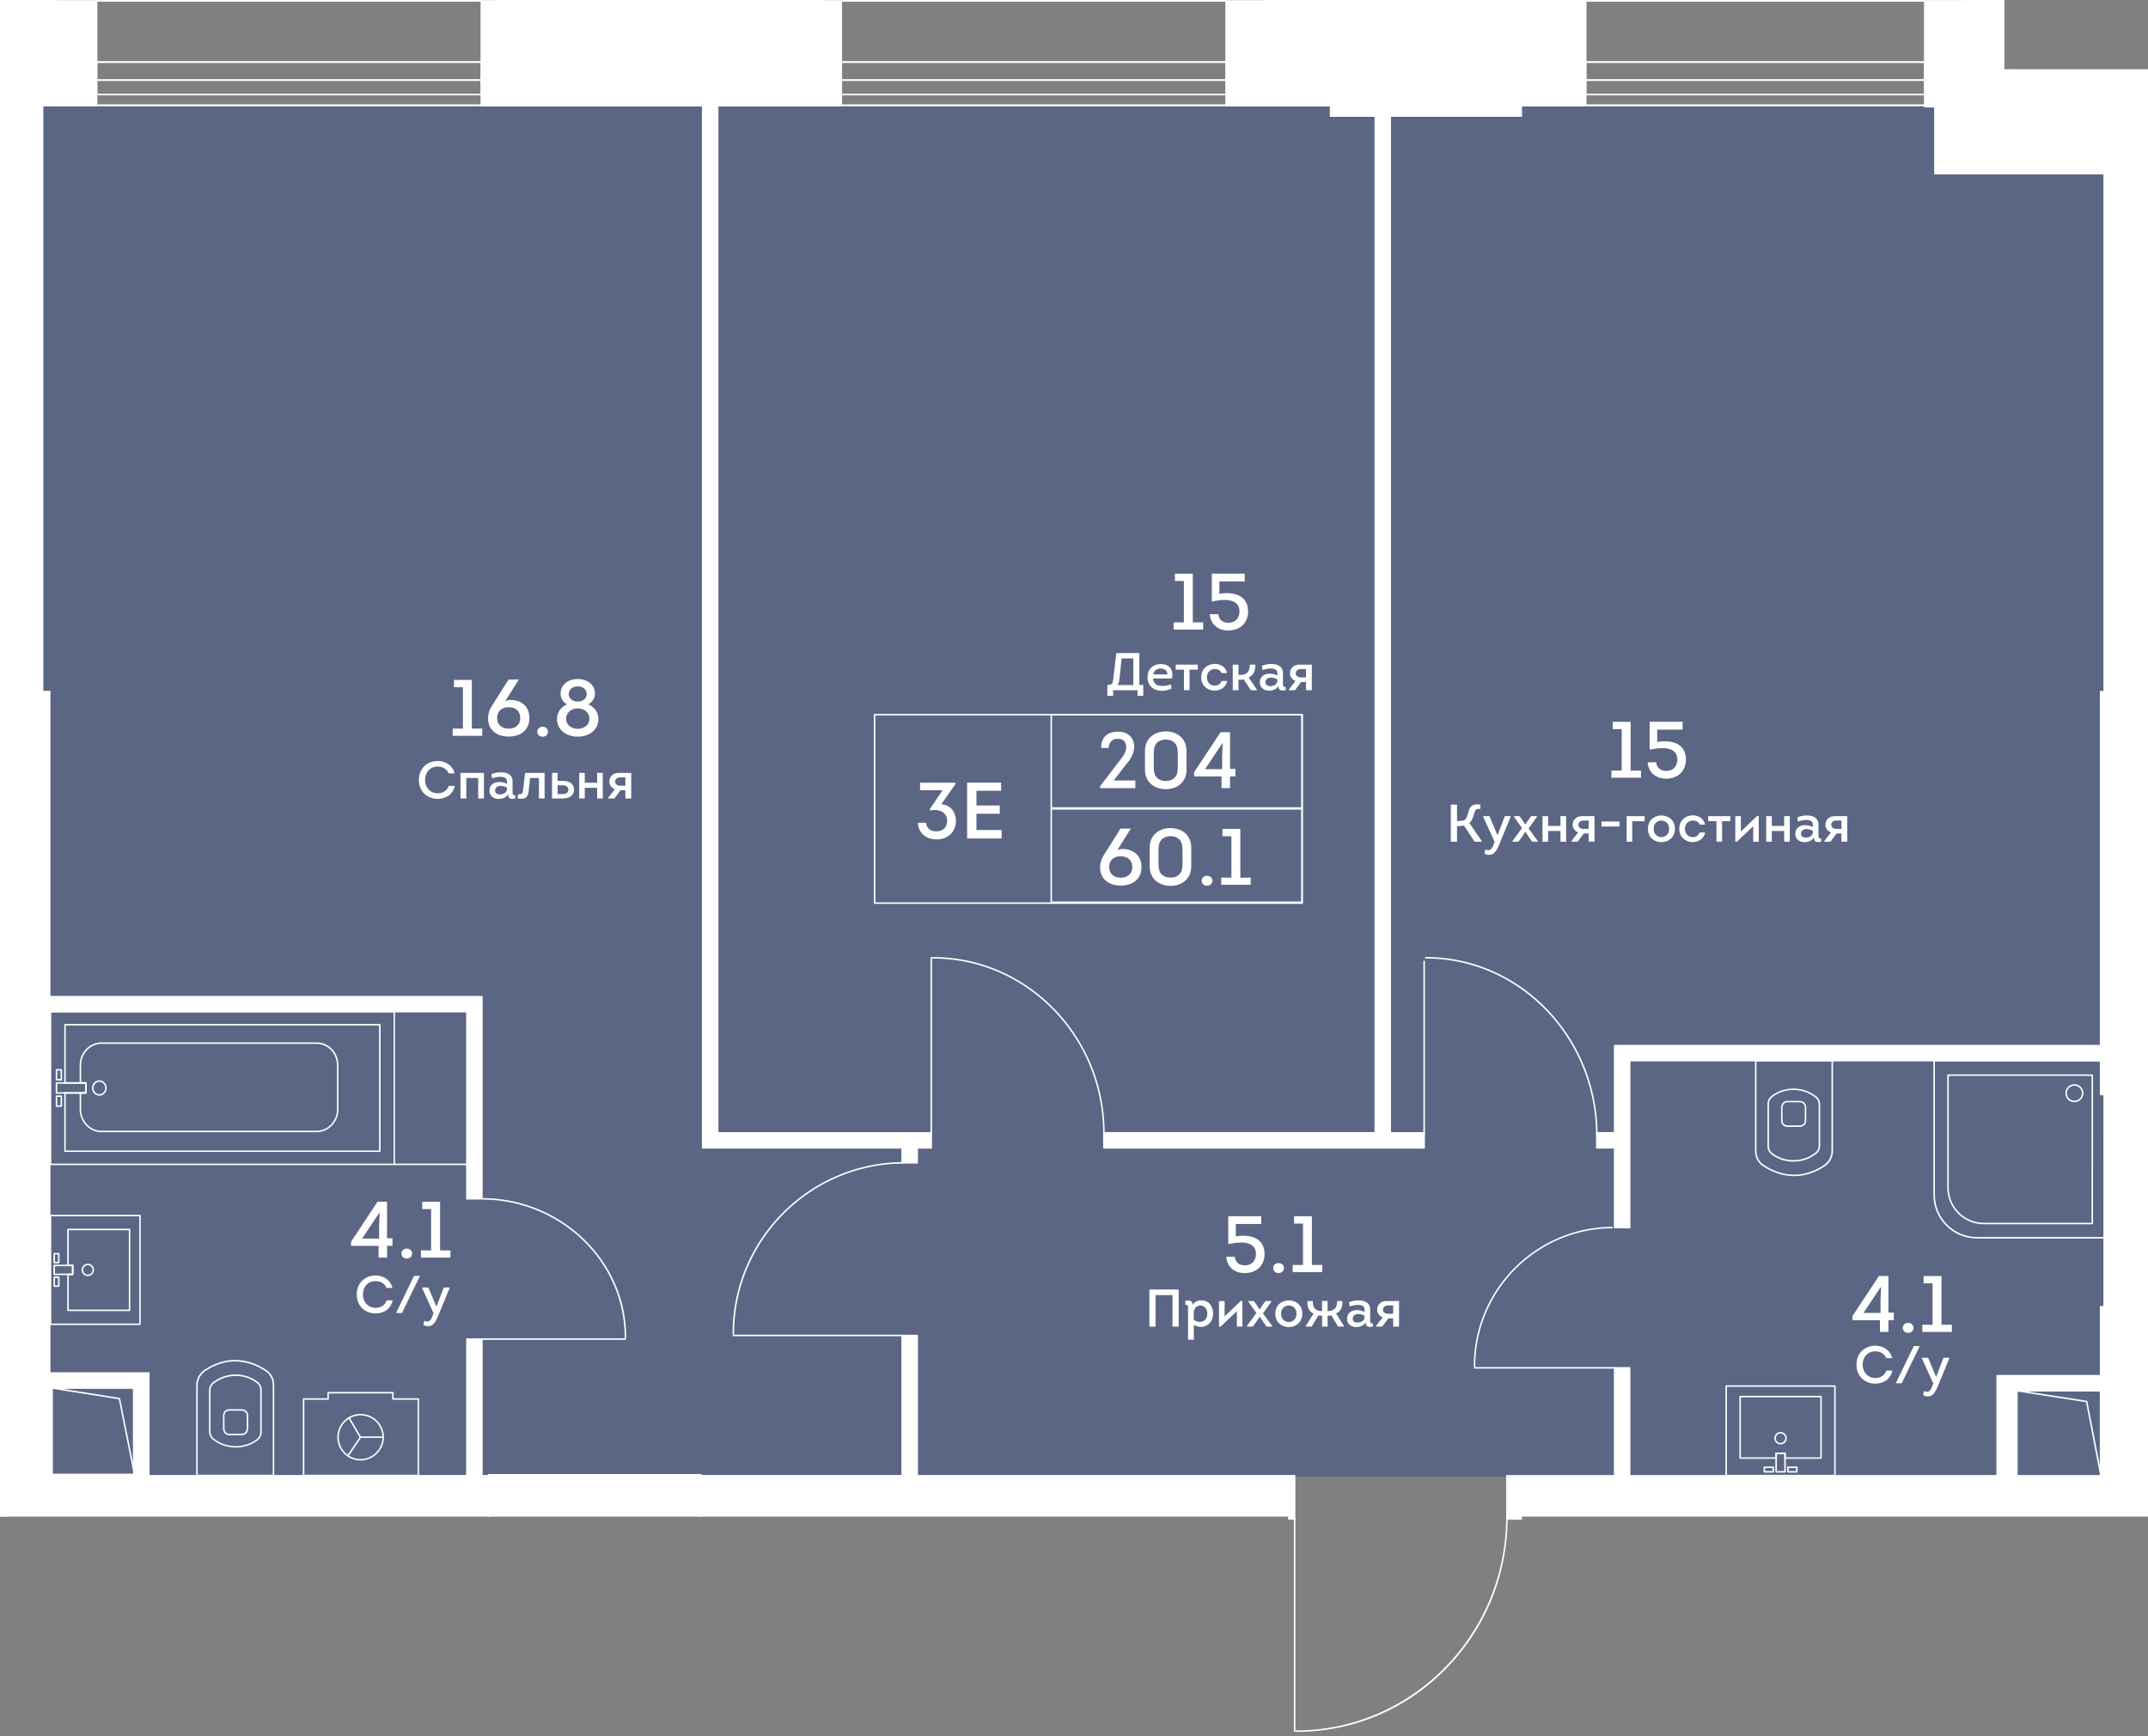 <svg viewBox="0 0 618.45 500" xmlns="http://www.w3.org/2000/svg"><rect x="0" y="0" width="618.45" height="500" fill="#808080" stroke="none"/><clipPath id="a"><path d="M618.45 19.94H577.1V0H0v436.77h370.88V500h67.29v-63.23h180.28z"/></clipPath><clipPath id="b"><path d="M-414.55-9.58h2971.57v1429.62H-414.55z"/></clipPath><clipPath id="c"><path d="M-414.55-9.58h2971.57v1429.62H-414.55z"/></clipPath><path d="M557.86 45.06V30.55H6.07v80.09h5.37v314.64h600V45.06z" fill="#425688" opacity=".6"/><g clip-path="url(#a)"><g clip-path="url(#b)" fill="#fff"><path clip-path="url(#c)" d="M69.55 413.34h-3.44c-.96 0-1.68-.59-1.84-1.51a.284.284 0 0 1-.06-.18v-3.95c0-1.1.79-1.86 1.91-1.86h3.44c1.12 0 1.91.77 1.91 1.86v3.95c0 .09-.04.16-.06.19-.18.91-.91 1.5-1.86 1.5m-4.91-1.69c.01 0 .03.03.05.08.13.73.67 1.18 1.42 1.18h3.44c.75 0 1.29-.45 1.42-1.16v-.01c.01-.06.04-.09.06-.12v-3.92c0-.85-.59-1.43-1.48-1.43h-3.44c-.88 0-1.48.58-1.48 1.43z"/><path clip-path="url(#c)" d="M78.74 425.13H56.71c-.12 0-.22-.09-.22-.22v-25.95c0-1.61.68-3.06 1.91-4.09.01-.05.04-.1.09-.13 2.89-2.02 6.03-3.09 9.1-3.09h.31c3.12.05 6.25 1.12 9.07 3.09 1.27.96 1.99 2.48 1.99 4.16v26.01c0 .13-.1.22-.22.22m-21.81-.43h21.6v-25.79c0-1.55-.66-2.93-1.82-3.81-2.81-1.97-5.94-3.01-9.05-3.01h-.07c-2.95 0-5.98 1.02-8.77 2.96-.01.04-.03.09-.07.12-1.17.95-1.82 2.3-1.82 3.81z"/><path clip-path="url(#c)" d="M67.87 416.88c-2.3 0-4.41-.68-6.25-2.03.01.01-.04.01-.09-.01a.21.21 0 0 1-.06-.04c-.02-.01-.04-.05-.06-.08-.83-.65-1.22-1.44-1.22-2.48v-11.77c0-1.04.39-1.83 1.22-2.47.01-.02.03-.05.06-.08.02-.02.04-.03.06-.04.06-.03.1-.03.13-.03 1.8-1.33 3.91-2.01 6.21-2.01s4.4.69 6.24 2.03h.01c.85.66 1.24 1.45 1.24 2.49v11.99c0 1.04-.4 1.84-1.24 2.5a10.404 10.404 0 0 1-6.25 2.03m-6.12-2.43c.03 0 .07.02.12.05 1.77 1.3 3.78 1.96 6 1.96 2.21 0 4.22-.66 5.98-1.94.74-.57 1.07-1.24 1.07-2.15v-11.99c0-.9-.34-1.58-1.08-2.15a9.932 9.932 0 0 0-5.98-1.95c-2.21 0-4.23.66-5.99 1.95-.04.03-.09.04-.12.05l-.04.04c-.74.57-1.09 1.26-1.09 2.16v11.77c0 .91.35 1.6 1.08 2.16.02 0 .03.02.05.04m-.31.3s.01 0 0 0zm456.7-90.21h-3.44c-1.12 0-1.9-.77-1.9-1.86v-3.95c0-.09.04-.16.06-.19.17-.91.89-1.49 1.84-1.49h3.44c.96 0 1.68.59 1.85 1.51.02.02.06.09.06.18v3.95c0 1.08-.78 1.85-1.91 1.85m-3.44-7.08c-.75 0-1.29.44-1.42 1.16v.02c-.01.05-.03.09-.05.11v3.92c0 .85.6 1.43 1.48 1.43h3.44c.88 0 1.48-.58 1.48-1.43v-3.95c-.03 0-.04-.03-.05-.08-.13-.73-.68-1.18-1.43-1.18z"/><path clip-path="url(#c)" d="M516.66 338.72h-.3c-3.12-.05-6.25-1.12-9.07-3.09-1.27-.97-2-2.48-2-4.16v-26.01c0-.12.09-.22.22-.22h22.03c.12 0 .22.09.22.22v25.95c0 1.61-.68 3.06-1.9 4.09-.01.05-.04.1-.09.13-2.9 2.02-6.05 3.09-9.11 3.09m-.07-.43h.07c2.95 0 5.97-1.02 8.77-2.96.01-.04.03-.09.07-.12 1.17-.95 1.82-2.3 1.82-3.81v-25.73h-21.6v25.79c0 1.55.66 2.94 1.82 3.81 2.81 1.97 5.94 3.02 9.05 3.02"/><path clip-path="url(#c)" d="M516.38 334.54c-2.3 0-4.39-.68-6.24-2.02h-.01c-.85-.66-1.24-1.45-1.24-2.5v-11.99c0-1.05.4-1.84 1.25-2.5 1.84-1.35 3.95-2.03 6.25-2.03 2.29 0 4.39.68 6.22 2.01.03 0 .08.01.12.03.03.01.06.03.07.06.01.01.03.04.04.07.83.64 1.22 1.43 1.22 2.47v11.77c0 1.04-.39 1.82-1.22 2.47-.01.02-.03.05-.05.07-.02.03-.04.04-.07.06-.05.02-.1.03-.13.03-1.8 1.32-3.91 2-6.21 2m-5.98-2.38c1.77 1.29 3.78 1.94 5.98 1.94 2.21 0 4.23-.66 5.99-1.95.04-.03.08-.04.12-.05.01-.01.02-.03.03-.03.75-.57 1.1-1.26 1.1-2.17v-11.77c0-.91-.35-1.59-1.08-2.16a.218.218 0 0 1-.04-.05c-.03 0-.08-.02-.13-.05-1.76-1.29-3.78-1.95-5.99-1.95s-4.22.66-5.98 1.95c-.73.57-1.08 1.25-1.08 2.15v11.99c0 .9.35 1.59 1.08 2.15M37.3 377.58H19.58c-.12 0-.22-.09-.22-.22V367a.204.204 0 0 1 .21-.21h1.14v-2.13h-1.14c-.12 0-.22-.09-.22-.22v-10.36c0-.12.09-.22.22-.22H37.3a.204.204 0 0 1 .21.21v23.28c0 .06-.02.11-.06.15-.04.06-.09.08-.15.08m-17.5-.43h17.29V354.3H19.8v9.93h1.14c.12 0 .21.09.21.22V367c0 .12-.09.22-.21.22H19.8zm-2.88-6.54h-1.31c-.12 0-.22-.09-.22-.22v-2.56c0-.12.09-.22.22-.22h1.31c.12 0 .22.09.22.22v2.56c0 .06-.02.11-.06.15-.05.05-.1.07-.16.07m-1.1-.43h.88v-2.13h-.88zm1.09-6.35h-1.3c-.12 0-.22-.09-.22-.22v-2.56c0-.12.09-.22.22-.22h1.3c.12 0 .22.09.22.22v2.56c0 .12-.1.22-.22.22m-1.08-.43h.88v-2.13h-.88z"/><path clip-path="url(#c)" d="M25.29 367.51c-.98 0-1.79-.8-1.79-1.79 0-.98.8-1.79 1.79-1.79.98 0 1.79.8 1.79 1.79s-.81 1.79-1.79 1.79m0-3.14c-.75 0-1.36.61-1.36 1.36s.61 1.36 1.36 1.36 1.36-.61 1.36-1.36c-.01-.76-.61-1.36-1.36-1.36"/><path clip-path="url(#c)" d="M14.54 381.59c-.12 0-.22-.09-.22-.22v-31.3a.204.204 0 0 1 .21-.21H40.3c.12 0 .22.09.22.22v31.3c0 .06-.02.11-.06.15s-.09.06-.16.06zm.22-31.3v30.87H40.1v-30.87z"/><path clip-path="url(#c)" d="M20.94 367.22h-5.33c-.12 0-.22-.09-.22-.22v-2.56c0-.12.09-.22.22-.22h5.33c.12 0 .21.09.21.22V367c0 .12-.1.22-.21.22m-5.11-.43h4.89v-2.13h-4.89zm485.19 53.33a.204.204 0 0 1-.21-.21v-17.72a.204.204 0 0 1 .21-.21h23.28c.12 0 .22.09.22.22v17.71a.204.204 0 0 1-.21.21h-10.36c-.12 0-.21-.09-.21-.22v-1.14h-2.13v1.14c0 .12-.09.22-.21.22zm.22-17.71v17.29h9.93v-1.14c0-.12.09-.22.22-.22h2.56c.12 0 .22.09.22.22v1.14h9.93v-17.28h-22.86zm13.53 21.68c-.06 0-.11-.02-.15-.06a.211.211 0 0 1-.06-.16v-1.31c0-.12.09-.22.22-.22h2.56c.12 0 .22.09.22.22v1.31c0 .12-.09.22-.22.22zm.22-1.31v.88h2.13v-.88zm-4.44 1.31h-2.56c-.12 0-.22-.09-.22-.22v-1.31c0-.12.09-.22.22-.22h2.56c.06 0 .11.02.15.06s.06.09.06.16v1.31c.01.13-.09.22-.21.22m-2.34-.43h2.13v-.88h-2.13z"/><path clip-path="url(#c)" d="M512.66 415.98c-.47 0-.92-.19-1.26-.52a1.78 1.78 0 0 1-.53-1.26c0-.98.8-1.79 1.79-1.79.98 0 1.79.8 1.79 1.79s-.8 1.78-1.79 1.78zm0-3.14c-.75 0-1.36.61-1.36 1.36a1.347 1.347 0 0 0 1.35 1.35c.75 0 1.36-.61 1.36-1.36s-.6-1.35-1.35-1.35"/><path clip-path="url(#c)" d="M497.01 425.16c-.12 0-.22-.09-.22-.22v-25.77a.204.204 0 0 1 .21-.21h31.3c.12 0 .22.09.22.22v25.77a.204.204 0 0 1-.21.21zm.21-25.77v25.34h30.87v-25.34z"/><path clip-path="url(#c)" d="M513.94 424.09h-2.56c-.12 0-.22-.09-.22-.22v-5.33c0-.12.09-.22.22-.22h2.56c.12 0 .22.09.22.22v5.33c0 .13-.1.22-.22.22m-2.34-.43h2.13v-4.89h-2.13zm94.85-66.97h-37.24c-6.92 0-12.55-5.63-12.55-12.55v-38.68c0-.12.09-.22.22-.22l49.57.01c.12 0 .22.09.22.22l-.01 51.01c0 .11-.09.21-.21.21m-49.35-51.02v38.46c0 6.68 5.43 12.12 12.12 12.12h37.02v-50.58z"/><path clip-path="url(#c)" d="M602.41 352.58h-31.2c-5.82 0-10.55-4.73-10.55-10.55v-32.41a.204.204 0 0 1 .21-.21l41.54.01c.12 0 .22.09.22.22l-.01 42.74c0 .11-.09.2-.21.2m-41.32-42.74v32.19c0 5.58 4.54 10.12 10.12 10.12h30.98l.01-42.31z"/><path clip-path="url(#c)" d="M597.26 317.43c-1.43 0-2.59-1.17-2.59-2.59a2.59 2.59 0 0 1 5.18 0c0 1.43-1.17 2.59-2.59 2.59m0-4.75c-1.19 0-2.16.97-2.16 2.16s.97 2.16 2.16 2.16 2.16-.97 2.16-2.16a2.17 2.17 0 0 0-2.16-2.16m-461.97 22.86h-21.77c-.12 0-.22-.09-.22-.22 0-.12.09-.22.22-.22h21.77c.12 0 .22.09.22.22-.01.12-.1.22-.22.22"/><path clip-path="url(#c)" d="M14.54 335.54c-.12 0-.22-.09-.22-.21v-43.99a.204.204 0 0 1 .21-.21h98.97c.12 0 .22.09.22.22v43.99a.204.204 0 0 1-.21.21H14.54zm.22-43.99v43.56h98.55v-43.56z"/><path clip-path="url(#c)" d="M28.61 315.55c-1.17 0-2.12-.99-2.12-2.21 0-1.23.95-2.22 2.12-2.22s2.11.99 2.11 2.22c0 1.21-.94 2.21-2.11 2.21m0-4c-.93 0-1.68.8-1.68 1.79 0 .98.76 1.78 1.68 1.78.93 0 1.69-.8 1.69-1.78-.01-.99-.77-1.79-1.69-1.79m-10.95-.37h-1.39c-.12 0-.22-.09-.22-.22v-2.87c0-.12.09-.21.22-.21h1.39c.12 0 .22.1.22.21v2.87c-.01.12-.1.22-.22.22m-1.18-.43h.96v-2.44h-.96zm1.18 8.03h-1.39c-.12 0-.22-.09-.22-.22v-2.87c0-.12.09-.22.22-.22h1.39c.12 0 .22.1.22.22v2.87c-.01.13-.1.22-.22.22m-1.18-.43h.96v-2.44h-.96z"/><path clip-path="url(#c)" d="M91.17 326.06H29.21c-3.46 0-6.28-2.96-6.28-6.6v-4.7c0-.12.09-.22.22-.22h1.34v-2.44h-1.34c-.12 0-.22-.1-.22-.22v-5.08c0-3.64 2.82-6.6 6.28-6.6h61.96c3.46 0 6.28 2.96 6.28 6.6v12.65c0 3.65-2.81 6.61-6.28 6.61m-67.81-11.08v4.48c0 3.4 2.62 6.17 5.85 6.17h61.96c3.23 0 5.85-2.77 5.85-6.17v-12.65c0-3.4-2.62-6.17-5.85-6.17H29.21c-3.22 0-5.85 2.77-5.85 6.17v4.86h1.34c.12 0 .22.09.22.22v2.87a.204.204 0 0 1-.21.21h-1.35z"/><path clip-path="url(#c)" d="M18.71 331.77c-.06 0-.11-.02-.15-.06a.211.211 0 0 1-.06-.16v-16.79c0-.12.09-.22.22-.22h5.78v-2.44h-5.78c-.12 0-.22-.1-.22-.22v-16.79c0-.12.09-.22.22-.22h90.64c.12 0 .22.09.22.22v36.44a.204.204 0 0 1-.21.21H18.71zm.21-16.79v16.36h90.22v-36.02H18.93v16.35h5.78c.12 0 .22.09.22.22v2.87a.204.204 0 0 1-.21.21h-5.8z"/><path clip-path="url(#c)" d="M24.7 314.98h-8.44c-.12 0-.22-.09-.22-.22v-2.87c0-.12.09-.22.22-.22h8.44c.12 0 .21.09.21.22v2.87c.01.13-.08.22-.21.22m-8.22-.43h8.01v-2.44h-8.01zm83.73 104.85c-.04 0-.09-.01-.12-.03-.1-.07-.13-.2-.06-.3l3.58-5.28c.06-.1.2-.13.3-.06s.13.2.06.3l-3.57 5.28a.28.28 0 0 1-.19.09"/><path clip-path="url(#c)" d="M103.78 414.12c-.12 0-.22-.09-.22-.22 0-.12.09-.22.22-.22h6.55c.12 0 .22.09.22.22 0 .12-.09.22-.22.22z"/><path clip-path="url(#c)" d="M103.78 414.12c-.07 0-.15-.04-.19-.1l-3.3-5.62a.21.21 0 0 1 .07-.29c.1-.07.23-.03.3.08l3.3 5.61c.06.1.03.23-.08.29-.02.02-.06.03-.1.03"/><path clip-path="url(#c)" d="M103.83 420.61c-3.69 0-6.71-3-6.71-6.7s3.01-6.71 6.71-6.71c3.69 0 6.71 3.01 6.71 6.71 0 3.63-3.07 6.7-6.71 6.7m0-12.98a6.29 6.29 0 0 0-6.28 6.28 6.29 6.29 0 0 0 6.28 6.28c3.41 0 6.28-2.88 6.28-6.28 0-3.47-2.82-6.28-6.28-6.28"/><path clip-path="url(#c)" d="M87.41 425.13c-.12 0-.22-.1-.22-.22v-22.02a.204.204 0 0 1 .21-.21h6.86v-1.6a.204.204 0 0 1 .21-.21h18.66a.204.204 0 0 1 .21.21v1.6h7.1a.204.204 0 0 1 .21.21v22.01a.204.204 0 0 1-.21.21zm.21-22.01v21.59h32.61v-21.59h-7.1c-.06 0-.11-.02-.16-.06a.204.204 0 0 1-.06-.15v-1.6H94.69v1.6a.204.204 0 0 1-.21.21zm46.81-17.48h4.32v44.74h-4.32zm262.52-59.39h13.09v4.32h-13.09zm67.95 67.68h4.32v33.28h-4.32zm4.31-40.4h-4.31v-52.38h139.9v4.31H469.21zm272.1-8.29h-4.32V292.6H616.57v-4.31h124.74zM648.5 431.1h-72.1v-34.9h72.1zm-67.79-4.31h63.47v-26.27h-63.47zm-537.88 2.15H10.71V395.4h32.13v33.54zm-27.81-4.32h23.49v-24.91H15.02zm123.73-79.38h-4.32v-53.89H9.35v-4.31h129.4zm121 39.37h4.32v41.17h-4.32zm0-56.68h4.32v6.95h-4.32zM-6.92 433.21h8.66v4.32h-8.66z"/><path clip-path="url(#c)" d="M400.28 330.57h-82.44v-4.32h78.13V30.32h4.31zm59.49-4.32h8.54v4.32h-8.54zm-191.65 4.32h-65.81V30.32h4.32v295.93h61.49zm-8.37.83h4.32v3.48h-4.32zM648.5 433.38h-73.47V396.2h73.47zm-69.16-4.31h64.84v-28.55h-64.84zm-438.64-4.33h61.12v12.61H140.7zM605.83 48.97h12.43v150.21h-12.43zM-.18 30.32h12.43v168.86H-.18zM605.83 315.2h12.43v61.12h-12.43zM138.75 430.6h-4.32c-.12 0-.22-.09-.22-.22v-44.74c0-.12.09-.22.22-.22h4.32c.12 0 .21.09.21.22v44.74c0 .13-.1.22-.21.22m-4.11-.43h3.88v-44.31h-3.88z"/><path clip-path="url(#c)" d="M410.04 330.79h-92.2c-.12 0-.22-.09-.22-.22v-4.32c0-.12.09-.22.22-.22h77.91V30.32c0-.12.09-.22.21-.22h4.32c.12 0 .22.09.22.22v295.72h9.55c.12 0 .21.09.21.22v4.32c0 .11-.1.21-.22.21m-91.98-.43h91.77v-3.88h-9.55c-.12 0-.21-.09-.21-.22V30.54h-3.89v295.72c0 .12-.09.22-.22.22h-77.91v3.88zm151.15 97.07h-4.32c-.12 0-.22-.09-.22-.22v-33.28c0-.12.09-.22.22-.22h4.32c.12 0 .21.09.21.22v33.28c.01.12-.09.22-.21.22m-4.1-.44h3.88v-32.85h-3.88zm4.1-73.24h-4.32c-.12 0-.22-.09-.22-.22v-22.75h-4.92c-.12 0-.22-.09-.22-.22v-4.32c0-.12.09-.21.22-.21h4.92v-24.89c0-.12.09-.22.22-.22h139.9c.12 0 .22.09.22.22v4.32c0 .12-.09.22-.22.22H469.43v47.85c0 .12-.1.22-.22.22m-4.1-.43H469v-47.85c0-.12.09-.22.22-.22h135.37v-3.88H465.11v24.89c0 .12-.09.22-.22.22h-4.92v3.89h4.92c.12 0 .22.09.22.21zM648.5 433.6h-73.48c-.12 0-.22-.09-.22-.22V396.2c0-.12.09-.22.22-.22h47.67V292.82h-6.12c-.12 0-.22-.09-.22-.21v-4.32c0-.12.09-.22.22-.22h124.74c.12 0 .21.09.21.22v56.95c0 .12-.09.22-.21.22h-4.32c-.12 0-.22-.09-.22-.22v-52.43H627.43v103.17h21.07c.12 0 .22.09.22.22v37.18c-.01.12-.1.22-.22.22m-73.26-.43h73.05v-36.75h-21.06c-.12 0-.22-.09-.22-.21V292.6c0-.12.09-.22.22-.22H737c.12 0 .21.09.21.22v52.43h3.89V288.5H616.79v3.89h6.12c.12 0 .21.09.21.22v103.6c0 .12-.09.21-.21.21h-47.67zm68.94-6.17h-63.47c-.12 0-.22-.09-.22-.22v-26.27c0-.12.09-.22.22-.22h63.47c.12 0 .22.09.22.22v26.27c0 .13-.1.22-.22.22m-63.25-.43h63.04v-25.84h-63.04zm-538.1 2.59H10.71c-.12 0-.22-.09-.22-.22V395.4c0-.12.09-.21.22-.21h32.13c.12 0 .22.09.22.21v33.54c-.01.12-.11.22-.23.22m-31.91-.43h31.7v-33.11h-31.7zm27.6-3.89h-23.5c-.12 0-.22-.09-.22-.22v-24.91c0-.12.09-.21.22-.21h23.49c.12 0 .22.09.22.21v24.91c0 .13-.09.22-.21.22m-23.29-.43H38.3v-24.48H15.23zm123.51-78.95h-4.32c-.12 0-.22-.09-.22-.22v-53.67H9.35c-.12 0-.22-.09-.22-.22v-4.32c0-.12.09-.22.22-.22h129.39c.12 0 .22.09.22.22v58.21c0 .13-.09.22-.22.22m-4.1-.43h3.88v-57.77H9.57v3.88h124.86c.12 0 .22.09.22.22v53.67zM-.08 226.84h-9.43c-.12 0-.22-.09-.22-.22v-4.32c0-.12.09-.21.22-.21h9.43c.12 0 .22.09.22.21v4.32c0 .13-.1.22-.22.22m-9.21-.43h9v-3.88h-9zM264.07 426h-4.32c-.12 0-.22-.09-.22-.22v-41.17c0-.12.09-.22.22-.22h4.32c.12 0 .22.09.22.22v41.17c-.01.12-.1.22-.22.22m-4.1-.43h3.88v-40.74h-3.88zm4.1-90.47h-4.32c-.12 0-.22-.09-.22-.22v-4.1h-57.22c-.12 0-.22-.09-.22-.22V30.32c0-.12.09-.22.22-.22h4.32c.12 0 .22.09.22.22v295.72h61.28c.12 0 .21.09.21.22v4.32c0 .12-.09.22-.21.22h-3.84v4.1c-.01.11-.1.2-.22.2m-4.1-.43h3.88v-4.1c0-.12.09-.22.22-.22h3.84v-3.88h-61.28c-.12 0-.22-.09-.22-.22V30.54h-3.88v299.82h57.22c.12 0 .22.09.22.22zM1.74 437.74h-8.66c-.12 0-.22-.09-.22-.22v-4.32c0-.12.09-.22.22-.22h8.66c.12 0 .22.09.22.22v4.32c0 .13-.1.22-.22.22m-8.44-.43h8.23v-3.88H-6.7zm208.52.25H140.7c-.12 0-.22-.09-.22-.22v-12.61c0-.12.09-.22.22-.22h61.12c.12 0 .22.09.22.22v12.61c0 .13-.1.22-.22.22m-60.9-.43h60.69v-12.18h-60.69zm477.34-237.74h-12.43c-.12 0-.22-.09-.22-.22V48.97c0-.12.09-.22.22-.22h12.43c.12 0 .22.09.22.22v150.21c0 .12-.1.21-.22.21m-12.21-.43h12V49.18h-12zm-593.8.43H-.18c-.12 0-.22-.09-.22-.22V30.32c0-.12.09-.22.22-.22h12.43c.12 0 .22.09.22.22v168.86a.22.22 0 0 1-.22.21m-12.22-.43h12V30.53h-12z"/><path clip-path="url(#c)" d="M618.26 376.54h-12.43c-.12 0-.22-.09-.22-.22V315.2c0-.12.09-.22.22-.22h12.43c.12 0 .22.1.22.22v61.12c0 .12-.1.22-.22.22m-12.21-.44h12v-60.69h-12zm-233.3 122.67c-.12 0-.22-.09-.22-.22v-61.12c0-.12.09-.22.22-.22.12 0 .22.09.22.22v61.12c-.01.13-.1.22-.22.22m.52 0c-.15.01-.28-.07-.29-.22 0-.12.09-.22.22-.22h.07c33.08 0 60.15-27.34 60.38-60.99 0-.12.09-.22.22-.22.12 0 .22.1.21.22-.11 16.45-6.5 31.89-17.98 43.48-11.47 11.58-26.68 17.95-42.83 17.95m36.77-171.96c-.12 0-.22-.09-.22-.22v-49.72c0-.12.09-.22.22-.22.12 0 .22.09.22.22v49.72c0 .13-.1.22-.22.22m49.72 0c-.12 0-.22-.09-.22-.21-.19-27.88-22.16-50.55-48.99-50.55-.16 0-.28-.08-.27-.22 0-.14.13-.22.27-.22 27.07 0 49.23 22.85 49.42 50.98.01.13-.08.22-.21.22zm-191.64.32c-.12 0-.22-.09-.22-.22v-51.08c0-.12.09-.22.22-.22.12 0 .22.09.22.22v51.08c0 .12-.1.22-.22.22m49.72-.88c-.12 0-.22-.09-.22-.21-.19-27.57-22.16-49.98-48.99-49.98h-.06c-.12 0-.22-.09-.22-.22 0-.14.13-.22.27-.22 27.07 0 49.24 22.6 49.42 50.41.02.12-.08.22-.2.22zm147.11 67.9h-40.4c-.12 0-.22-.09-.22-.22 0-.12.09-.22.22-.22h40.4c.12 0 .22.09.22.22-.01.12-.1.22-.22.22m-40.4-.48c-.12 0-.22-.09-.22-.22-.03-21.98 17.84-39.99 39.82-40.14.12 0 .22.09.22.21s-.09.22-.21.22c-21.75.15-39.42 17.96-39.4 39.71 0 .13-.09.22-.21.22m-244.48-7.81h-41.98c-.12 0-.22-.09-.22-.22s.09-.22.22-.22h41.98c.12 0 .22.1.22.22s-.1.22-.22.22m0-.47c-.12 0-.22-.09-.22-.22.03-21.75-18.34-39.56-40.94-39.71-.12 0-.21-.1-.21-.22s.09-.21.22-.21c22.84.15 41.4 18.16 41.37 40.14-.01.12-.11.22-.22.22m79.76-.57h-48.69c-.12 0-.22-.09-.22-.22s.09-.22.22-.22h48.69c.12 0 .22.1.22.22s-.1.22-.22.22m-48.69-.46c-.12 0-.22-.09-.22-.22-.03-27.09 21.98-49.29 49.08-49.47.12 0 .22.09.22.21s-.09.22-.21.22c-26.86.19-48.68 22.19-48.65 49.05 0 .12-.09.21-.22.21m94.27 77.12h-62.16c-.12 0-.22-.09-.22-.22 0-.12.09-.22.22-.22h62.16c.12 0 .22.09.22.22s-.1.22-.22.22M244.2 522.6c-.12 0-.22-.09-.22-.21s.09-.22.22-.22c33.67-.23 61.03-27.35 60.99-60.45 0-.12.09-.22.22-.22.12 0 .22.09.22.22.02 16.18-6.35 31.41-17.94 42.9-11.59 11.48-27.03 17.87-43.49 17.98zm360.6-98.04c-.1 0-.19-.07-.22-.18l-3.98-20.57-19.92-3.08a.218.218 0 0 1-.18-.23c.01-.11.1-.2.22-.2h24.09c.12 0 .21.1.21.22v23.83c0 .11-.08.21-.19.22h-.03zm-21.28-23.83 17.3 2.68c.09.01.16.08.18.17l3.59 18.51v-21.36zm-545 22.99c-.1 0-.19-.07-.21-.17l-4.11-20.57-19.54-3.08a.218.218 0 0 1-.18-.23c0-.11.1-.2.21-.2h23.83c.12 0 .22.1.22.22v23.83c0 .11-.08.21-.19.22h-.03zm-21.07-23.83 16.96 2.68c.09.01.16.08.18.17l3.72 18.58v-21.43z"/><path clip-path="url(#c)" d="M2556.47 1419.71H1225.31c-.12 0-.22-.1-.22-.22v-45.36h-87.62v45.36c0 .12-.09.22-.22.22H-413.52c-.12 0-.22-.1-.22-.22V732.68c0-.12.09-.22.22-.22h43.29v-87.62h-43.29c-.12 0-.22-.09-.22-.22V-9.04c0-.12.09-.22.22-.22h1550.78c.12 0 .22.09.22.22v45.36h87.62V-9.04c0-.12.09-.22.22-.22h1331.16c.12 0 .22.09.22.22v711.68c0 .12-.1.22-.22.22h-45.36v87.62h45.36c.12 0 .22.09.22.22v628.81c-.01.1-.11.2-.23.2m-1330.94-.43h1330.73V790.9h-45.36c-.12 0-.22-.09-.22-.22v-88.05c0-.12.09-.22.22-.22h45.36V-8.83H1225.53v45.36c0 .12-.09.22-.22.22h-88.05c-.12 0-.22-.09-.22-.22V-8.83H-413.3v653.24h43.29c.12 0 .22.09.22.22v88.05c0 .12-.09.22-.22.22h-43.29v686.39h1550.34v-45.36c0-.12.09-.22.22-.22h88.05c.12 0 .22.1.22.22z"/><path clip-path="url(#c)" d="M383.11 30.54H-2.26c-.12 0-.22-.09-.22-.22V17.89c0-.12.09-.22.22-.22H383.1c.12 0 .22.09.22.22v12.43c0 .12-.09.22-.21.22m-385.15-.43h384.93v-12H-2.04v12zm668.99 19.08H557.14c-.12 0-.22-.09-.22-.22V30.32c0-.12.09-.21.22-.21h11.4c.12 0 .22.09.22.21v6h85.55v-6c0-.12.09-.21.22-.21h12.43c.12 0 .22.09.22.21v18.65c-.01.12-.11.22-.23.22m-109.59-.44h109.38V30.53h-12v6c0 .12-.09.22-.22.22h-85.98c-.12 0-.22-.09-.22-.22v-6h-10.96z"/><path clip-path="url(#c)" d="M568.54 30.54H438.01c-.12 0-.22-.09-.22-.22V17.89c0-.12.09-.22.22-.22h130.53c.12 0 .22.09.22.22v12.43c-.01.12-.1.22-.22.22m-130.31-.43h130.09v-12H438.23z"/><path clip-path="url(#c)" d="M438.01 30.54h-54.9c-.12 0-.22-.09-.22-.22V8.57c0-.12.09-.22.22-.22h54.9c.12 0 .22.09.22.22v21.75c0 .12-.1.22-.22.22m-54.69-.43h54.48V8.78h-54.48z"/><path clip-path="url(#c)" d="M848.24 1419.71h-92.2c-.12 0-.22-.09-.22-.22v-8.07H619.3c-.12 0-.22-.09-.22-.22v-25.68h-62.76v25.68c0 .12-.09.22-.22.22H429v8.07c0 .12-.1.22-.22.22h-91.32c-.12 0-.22-.09-.22-.22v-8.07H43.54v8.07c0 .12-.09.22-.22.22h-92.15c-.12 0-.22-.09-.22-.22v-8.07H-355.3v8.07c0 .12-.09.22-.22.22h-58.01c-.12 0-.22-.09-.22-.22v-91.16c0-.12.09-.22.22-.22h8.07V1203.2h-8.07c-.12 0-.22-.1-.22-.22v-92.25c0-.12.09-.21.22-.21h8.07V976.33h-8.07c-.12 0-.22-.09-.22-.22V884.6c0-.12.09-.22.22-.22h8.07V774.23h-8.07c-.12 0-.22-.09-.22-.21v-41.34c0-.12.09-.22.22-.22h43.29v-87.63h-43.29c-.12 0-.22-.09-.22-.21v-41.44c0-.12.09-.22.22-.22h8.07V492.72h-8.07c-.12 0-.22-.09-.22-.21v-91.43c0-.12.09-.21.22-.21h8.07V272.94h-8.07c-.12 0-.22-.09-.22-.21v-92.28c0-.12.09-.22.22-.22h8.07V82.55h-8.07c-.12 0-.22-.09-.22-.21V-9.05c0-.12.09-.22.22-.22h58.01c.12 0 .22.09.22.22V.06h279.27v-9.11c0-.12.09-.22.22-.22h92.2c.12 0 .22.09.22.22V.06h347.64v-9.11c0-.12.09-.22.22-.22h92.05c.12 0 .21.09.21.22V.06h123.21c.12 0 .22.09.22.21v24.65h63.8V.28c0-.12.09-.21.22-.21h124.09v-9.11c0-.12.09-.22.22-.22h92.2c.12 0 .22.09.22.22V.07h234.72v-9.11c0-.12.09-.22.22-.22h41.44c.12 0 .22.09.22.22v45.36h87.62V-9.05c0-.12.09-.22.22-.22h41.44c.12 0 .22.09.22.22V.06h315.43v-9.11c0-.12.09-.22.22-.22h91.26c.12 0 .22.09.22.22V.06h109.42v-9.11c0-.12.09-.22.22-.22h92.11c.12 0 .22.09.22.22V.06h136.57c.12 0 .22.09.22.21v24.65h62.76V.28c0-.12.09-.21.21-.21h136.63v-9.11c0-.12.1-.22.22-.22h91.07c.12 0 .22.09.22.22V.07h194.33v-9.11c0-.12.1-.22.21-.22h58.01c.12 0 .22.09.22.22 0 .12-.1.22-.22.22h-57.8V.29c0 .12-.09.22-.22.22h-194.75c-.12 0-.22-.09-.22-.22v-9.11h-90.64V.29c0 .12-.09.22-.21.22h-136.63v24.65c0 .12-.09.21-.22.21h-63.19c-.12 0-.22-.09-.22-.21V.49h-136.57c-.12 0-.21-.09-.21-.22v-9.11H1784V.27c0 .12-.09.22-.22.22h-109.86c-.12 0-.22-.09-.22-.22v-9.11h-90.82V.27c0 .12-.09.22-.22.22H1266.8c-.12 0-.22-.09-.22-.22v-9.11h-41.01v45.36c0 .12-.09.22-.22.22h-88.05c-.12 0-.22-.09-.22-.22V-8.83h-41.01V.28c0 .12-.09.22-.22.22H860.67c-.12 0-.22-.09-.22-.22v-9.11h-91.77V.28c0 .12-.09.22-.22.22H644.38v24.65c0 .12-.1.21-.22.21h-64.23c-.12 0-.22-.09-.22-.21V.49h-123.2c-.12 0-.22-.09-.22-.22v-9.11h-91.62V.27c0 .12-.09.22-.22.22H16.39c-.12 0-.22-.09-.22-.22v-9.11H-75.6V.27c0 .12-.09.22-.22.22h-279.7c-.12 0-.22-.09-.22-.22v-9.11h-57.58v90.95h8.08c.12 0 .22.09.22.22v98.11c0 .12-.09.21-.22.21h-8.08v91.86h8.08c.12 0 .22.09.22.22v128.34c0 .12-.09.22-.22.22h-8.08v91h8.08c.12 0 .22.09.22.22v110.68c0 .12-.09.21-.22.21h-8.08v41.01h43.3c.12 0 .22.09.22.22v88.05c0 .12-.09.21-.22.21h-43.3v40.91h8.08c.12 0 .22.09.22.22V884.6c0 .12-.09.22-.22.22h-8.08v91.09h8.08c.12 0 .22.09.22.21v134.62c0 .12-.09.22-.22.22h-8.08v91.82h8.08c.12 0 .22.1.22.22v125.35c0 .12-.09.22-.22.22h-8.08v90.73h57.58v-8.07c0-.12.09-.22.22-.22h306.68c.12 0 .22.1.22.22v8.07H43.1v-8.07c0-.12.09-.22.22-.22h294.15c.12 0 .22.1.22.22v8.07h90.89v-8.07c0-.12.09-.22.22-.22h127.1v-25.68c0-.12.1-.22.22-.22h63.19c.12 0 .22.1.22.22v25.68h136.53c.12 0 .21.1.21.22v8.07h91.77v-50.33h-23.61c-.12 0-.22-.09-.22-.22 0-.12.1-.21.22-.21h23.83c.12 0 .22.09.22.21v50.76c-.03.1-.12.2-.24.2"/><path clip-path="url(#c)" d="M138.63 30.54H27.79c-.12 0-.22-.09-.22-.22V.28c0-.12.09-.22.22-.22h110.84c.12 0 .22.09.22.22v30.04c0 .12-.1.22-.22.22M28 30.11h110.42V.5H28z"/><path clip-path="url(#c)" d="M138.63 23.29H27.79c-.12 0-.22-.09-.22-.22v-5.18c0-.12.09-.22.22-.22h110.84c.12 0 .22.09.22.22v5.18c0 .12-.1.22-.22.22M28 22.85h110.42V18.1H28z"/><path clip-path="url(#c)" d="M138.63 27.43H27.79c-.12 0-.22-.09-.22-.22v-4.14c0-.12.09-.22.22-.22h110.84c.12 0 .22.09.22.22v4.14c0 .12-.1.22-.22.22M28 27h110.42v-3.71H28zm325.07 3.54H242.22c-.12 0-.22-.09-.22-.22V.28c0-.12.09-.22.22-.22h110.84c.12 0 .22.09.22.22v30.04c0 .12-.09.22-.21.22m-110.63-.43h110.41V.5H242.44z"/><path clip-path="url(#c)" d="M353.07 23.29H242.22c-.12 0-.22-.09-.22-.22v-5.18c0-.12.09-.22.22-.22h110.84c.12 0 .22.09.22.22v5.18c0 .12-.09.22-.21.22m-110.63-.44h110.41V18.1H242.44z"/><path clip-path="url(#c)" d="M353.07 27.43H242.22c-.12 0-.22-.09-.22-.22v-4.14c0-.12.09-.22.22-.22h110.84c.12 0 .22.09.22.22v4.14c0 .12-.09.22-.21.22M242.44 27h110.41v-3.71H242.44zm311.78 3.54h-97.7c-.12 0-.22-.09-.22-.22V.28c0-.12.09-.22.22-.22h97.7c.12 0 .22.09.22.22v30.04c-.01.12-.1.22-.22.22m-97.49-.43h97.28V.5h-97.28z"/><path clip-path="url(#c)" d="M554.22 23.29h-97.7c-.12 0-.22-.09-.22-.22v-5.18c0-.12.09-.22.22-.22h97.7c.12 0 .22.09.22.22v5.18c-.01.12-.1.22-.22.22m-97.49-.44h97.28V18.1h-97.28z"/><path clip-path="url(#c)" d="M554.22 27.43h-97.7c-.12 0-.22-.09-.22-.22v-4.14c0-.12.09-.22.22-.22h97.7c.12 0 .22.09.22.22v4.14c-.01.12-.1.22-.22.22M456.73 27h97.28v-3.71h-97.28zm130.46-7.86c-.04 0-.08-.01-.12-.03a.09.09 0 0 1-.06-.06.114.114 0 0 1-.03-.08V-1.81c0-.04.02-.08.04-.11h.01c.03-.03.08-.06.13-.06h48.69c.05 0 .1.03.13.06s.04.07.04.11v20.75c0 .04-.01.07-.03.1a.12.12 0 0 1-.05.05c-.03.03-.07.04-.12.04h-48.63zm1.05-.43h46.57L611.53 8.8zm23.84-10.14 23.58 10.04V-1.46zM587.4-1.46V18.6l23.58-10.04zm.84-.12 23.29 9.91 23.29-9.91z"/><path clip-path="url(#c)" d="M383.11 33.43h54.9v-3.01h18.5V-8.53h-91.86v8.9h-11.58v30.05h30.04z"/><path clip-path="url(#c)" d="M438.23 33.65h-55.34v-3.01h-30.04V.16h11.59v-8.9h92.29v39.38h-18.5zm-54.91-.44h54.48V30.2h18.5V-8.32h-91.43v8.9h-11.59V30.2h30.04zM-1.22 199.18v238.26H140.7v-12.43H14.32V199.18z"/><path clip-path="url(#c)" d="M140.92 437.66H-1.44v-238.7h15.97v225.83h126.38v12.87zm-141.93-.43h141.49v-12H14.1V199.39H-1.01v237.84zM604.8 199.18h14.5V315.2h-14.5z"/><path clip-path="url(#c)" d="M619.51 315.42h-14.93V198.97h14.93zm-14.5-.44h14.07V199.39h-14.07zm14.29 61.34h-14.5v48.69H433.87v12.43h464.09v-12.43H619.3z"/><path clip-path="url(#c)" d="M898.18 437.66H433.65V424.8h170.93v-48.69h14.93v48.69h278.66v12.86zm-464.1-.43h463.66v-12H619.08v-48.69h-14.07v48.69H434.08zm-191.86 24.04v-23.83h130.53v-12.43H201.82v12.43h27.97v23.83z"/><path clip-path="url(#c)" d="M242.44 461.48h-12.86v-23.83H201.6v-12.86h171.36v12.86H242.44zm-12.43-.43h12v-23.83h130.53v-12h-170.5v12h27.97zM-58.2 30.42v3.01h54.91v-3.01h31.08V.37h-11.4v-9.41h-92.2v39.46h16.06z"/><path clip-path="url(#c)" d="M-3.08 33.65h-55.34v-3.01h-17.61v-39.9H16.6V.15H28v30.48H-3.08zm-54.9-.44h54.47V30.2h31.08V.59h-11.4v-9.42H-75.6v39.04h17.61v3zM138.63.37h103.59v30.05H138.63z"/><path clip-path="url(#c)" d="M242.44 30.64H138.41V.15h104.02v30.49zm-103.59-.43h103.16V.59H138.85z"/><path clip-path="url(#c)" d="M142.69-9.04h94.43v30.05h-94.43z"/><path clip-path="url(#c)" d="M237.34 21.22h-94.86V-9.26h94.86zm-94.43-.43h94V-8.83h-94zM667.22.28h-6.48v-8.81h-94.55V.28h-11.98v30.47h2.9v19.26h109.87V30.15h3.07V.28zm-31.35 18.65h-48.69V-1.79h48.69z"/><path clip-path="url(#c)" d="M667.21 50.23h-110.3V30.96H554V.06h11.98v-8.81h94.97V.06h9.32v30.31h-3.07v19.86zm-109.88-.43h109.44V29.94h3.07V.49h-9.32v-8.81h-94.11V.49h-11.98v30.04h2.9zm78.76-30.66h-49.12V-2.01h49.12zm-48.69-.43h48.26V-1.58H587.4zM338.28 167.33v-2.12h5.15v14.02h2.99v2.08h-8.51v-2.08h2.95v-11.9zm12.79 3.7c.71-.16 1.42-.23 2.16-.23 3.38.07 6.12 1.42 6.12 5.35 0 2.9-1.98 5.43-5.72 5.43-2.9 0-5.06-1.72-5.31-4.71h2.46c.16 1.67 1.33 2.48 2.92 2.48 1.61 0 3.1-.95 3.17-3.13.05-2.51-1.73-3.31-3.79-3.43-1.45-.07-3.01.19-4.18.46v-8.05h9.49v2.25h-7.31v3.58zM93.63 484.06l4.05-6.32c-.44.25-.99.39-1.52.39-3.22.07-5.61-1.84-5.61-5.17 0-3.59 2.64-5.36 5.97-5.36 3.31 0 5.95 1.77 5.95 5.36 0 1.29-.37 2.32-1.08 3.4l-4.85 7.7zm-.44-11.11c0 2 1.4 3.1 3.33 3.1s3.31-1.1 3.31-3.1-1.38-3.08-3.31-3.08c-1.95.01-3.33 1.08-3.33 3.08m11.69 9.96c0-.9.69-1.45 1.54-1.45s1.54.55 1.54 1.45c0 .85-.69 1.42-1.54 1.42s-1.54-.57-1.54-1.42m8.41 1.15 4.05-6.32c-.44.25-.99.39-1.52.39-3.22.07-5.61-1.84-5.61-5.17 0-3.59 2.64-5.36 5.97-5.36 3.31 0 5.95 1.77 5.95 5.36 0 1.29-.37 2.32-1.08 3.4l-4.85 7.7zm-.43-11.11c0 2 1.4 3.1 3.33 3.1s3.31-1.1 3.31-3.1-1.38-3.08-3.31-3.08c-1.96.01-3.33 1.08-3.33 3.08m-1.42-110.77H109v-3.38h-7.91v-1.2l7.61-11.52h2.74v10.53H113v2.18h-1.56zm-2.19-12.96-5.01 7.49h4.92v-3.56l.14-3.93zm6.33 11.81c0-.9.69-1.45 1.54-1.45s1.54.55 1.54 1.45c0 .85-.69 1.42-1.54 1.42-.85.01-1.54-.57-1.54-1.42m5.98-12.82v-2.12h5.15v14.02h2.98v2.07h-8.5v-2.07h2.94v-11.9zm9.14-150.29v-2.11h5.15v14.02h2.99v2.07h-8.5v-2.07h2.94v-11.91zm18.67-2.21-3.93 6.25c.46-.25.94-.37 1.45-.37 3.17-.07 5.54 1.84 5.54 5.17 0 3.59-2.64 5.36-5.97 5.36-3.31 0-5.95-1.77-5.95-5.36 0-1.17.41-2.39 1.03-3.33l4.87-7.73h2.96zm.42 11.06c0-2-1.4-3.1-3.33-3.1-1.96 0-3.33 1.11-3.33 3.1 0 2 1.4 3.08 3.33 3.08 1.95 0 3.33-1.08 3.33-3.08m4.9 3.98c0-.9.69-1.45 1.54-1.45s1.54.55 1.54 1.45c0 .85-.69 1.42-1.54 1.42s-1.54-.57-1.54-1.42m17.61-3.7c0 2.87-2.32 5.1-5.95 5.1-3.61 0-5.98-2.23-5.98-5.05 0-1.96 1.13-3.45 2.85-4.26-1.08-.64-1.82-1.67-1.82-3.06-.07-2.32 1.91-4.23 4.94-4.23 2.99 0 4.96 1.84 4.96 4.19 0 1.38-.78 2.43-1.89 3.1 1.74.81 2.87 2.28 2.89 4.21m-2.6-.07c0-1.82-1.52-2.97-3.38-2.97-1.83 0-3.33 1.2-3.33 3.01 0 1.74 1.52 2.87 3.36 2.87s3.35-1.14 3.35-2.91m-.78-7.13c0-1.36-1.17-2.18-2.57-2.18-1.47 0-2.6.85-2.6 2.21 0 1.31 1.17 2.16 2.57 2.16 1.47 0 2.6-.83 2.6-2.19M464.34 210v-2.11h5.15v14.02h2.99v2.07h-8.51v-2.07h2.95V210zm12.79 3.7c.71-.16 1.42-.23 2.16-.23 3.38.07 6.12 1.42 6.12 5.35 0 2.9-1.98 5.43-5.72 5.43-2.9 0-5.06-1.72-5.31-4.71h2.46c.16 1.67 1.33 2.48 2.92 2.48 1.61 0 3.1-.95 3.17-3.13.05-2.51-1.73-3.31-3.79-3.43-1.45-.07-3.01.19-4.18.46v-8.05h9.49v2.25h-7.31v3.58zM355.81 356.09c.71-.16 1.42-.23 2.16-.23 3.38.07 6.12 1.42 6.12 5.35 0 2.9-1.98 5.43-5.72 5.43-2.9 0-5.06-1.72-5.31-4.71h2.46c.16 1.67 1.33 2.48 2.92 2.48 1.61 0 3.1-.95 3.17-3.13.05-2.51-1.73-3.31-3.79-3.43-1.45-.07-3.01.19-4.18.46v-8.05h9.49v2.25h-7.31v3.58zm10.78 9.12c0-.9.69-1.45 1.54-1.45s1.54.55 1.54 1.45c0 .85-.69 1.42-1.54 1.42-.85.01-1.54-.57-1.54-1.42m5.98-12.82v-2.12h5.15v14.02h2.99v2.07h-8.51v-2.07h2.95v-11.9zm171.15 31.19h-2.44v-3.38h-7.91V379l7.61-11.52h2.74v10.53h1.56v2.18h-1.56zm-2.19-12.96-5.01 7.49h4.92v-3.56l.14-3.93zm6.33 11.81c0-.9.69-1.45 1.54-1.45s1.54.55 1.54 1.45c0 .85-.69 1.42-1.54 1.42-.85.01-1.54-.57-1.54-1.42m5.98-12.82v-2.12h5.15v14.02h2.99v2.07h-8.51v-2.07h2.95v-11.9zM319.2 197.25c1.01 0 1.19-.56 1.31-1.62l.89-7.55h6.63v9.17h1.14v3.12h-1.65v-1.59h-7.03v1.59h-1.67v-3.12zm3.1-1.54c-.06.54-.2 1.26-.66 1.59h4.66v-7.67h-3.36zm15.15-.31h-5.44c0 1.35 1.05 2.14 2.4 2.14.92.04 1.8-.08 2.68-.46l.22 1.23c-.85.38-1.85.63-2.78.63-2.43.04-4.22-1.52-4.14-4.01.05-2.46 1.82-3.69 3.82-3.69 2.57.01 3.73 1.72 3.24 4.16m-5.41-1.17h4.06c.05-1.12-.87-1.7-1.93-1.7-1.09 0-1.9.53-2.13 1.7m8.84 4.53v-5.9h-2.37v-1.45h6.37v1.45h-2.39v5.9zm10.86-4.9c-.32-.8-1.1-1.18-1.96-1.18-1.13 0-2.29.82-2.29 2.38 0 1.59 1.14 2.4 2.26 2.4.82 0 1.65-.44 1.99-1.35h1.59c-.38 1.87-1.99 2.78-3.6 2.78-1.93 0-3.88-1.28-3.88-3.84 0-2.53 1.96-3.85 3.87-3.86 1.61-.02 3.18.85 3.57 2.66h-1.55zm5.6.49c1.85 0 2.51-1.18 2.51-2.95h1.59c.01 1.61-.4 3.03-1.93 3.73l2.37 3.48v.17h-1.74l-2.05-3.12c-.23.06-.54.08-.78.08h-.73v3.04h-1.65v-7.36h1.65v2.94h.76zm8.03 4.56c-1.34 0-2.64-.85-2.64-2.29-.05-1.76 1.24-2.6 2.86-2.6.72 0 1.53.18 2.18.55v-.73c0-1.94-3.31-1.3-4.23-.84l-.25-1.2c.75-.38 1.74-.58 2.72-.58 1.79 0 3.38.63 3.38 2.66v2.9c0 .69-.03 1.13.76 1.05l.03.95c-1.17.2-2.06.2-2.11-1.25-.48.99-1.66 1.38-2.7 1.38m2.4-3.26c-.55-.32-1.25-.52-1.91-.5-.81.02-1.5.49-1.5 1.39 0 .73.67 1.07 1.35 1.07.87 0 1.89-.41 2.06-1.34zm5.23.46c-.92-.32-1.59-1.21-1.59-2.21 0-1.35 1.01-2.46 2.6-2.48h3.69v7.36h-1.68v-2.37h-1.39l-1.77 2.37h-1.79v-.18zm3.02-1.03v-2.39h-1.54c-.84 0-1.41.51-1.41 1.22 0 .69.58 1.17 1.41 1.17zm-249.98 24.07c2.09 0 4.26 1.16 4.83 3.58h-1.71c-.54-1.33-1.73-1.94-3.13-1.96-2.19 0-3.64 1.59-3.64 3.87 0 2.12 1.45 3.82 3.64 3.82 1.46 0 2.7-.72 3.18-2.14h1.73c-.54 2.62-2.73 3.76-4.9 3.76-2.9 0-5.43-2-5.43-5.44-.01-3.46 2.51-5.49 5.43-5.49m13.29 3.45v7.36h-1.65v-5.89h-3.42v5.89h-1.68v-7.36zm4.23 7.5c-1.34 0-2.64-.85-2.64-2.29-.05-1.76 1.24-2.6 2.86-2.6.72 0 1.53.18 2.18.55v-.73c0-1.94-3.31-1.3-4.23-.84l-.25-1.2c.75-.38 1.74-.58 2.72-.58 1.79 0 3.38.63 3.38 2.66v2.9c0 .69-.03 1.13.76 1.05l.03.95c-1.16.2-2.06.2-2.11-1.25-.48.99-1.66 1.38-2.7 1.38m2.4-3.27c-.55-.32-1.26-.52-1.91-.5-.81.02-1.5.49-1.5 1.39 0 .73.67 1.07 1.35 1.07.87 0 1.89-.41 2.06-1.34zm6.66-2.76-.35 3.28c-.21 2.29-.84 2.95-3.19 2.61l.03-1.22c1.28.18 1.41-.37 1.53-1.45l.55-4.69h5.61v7.36h-1.63v-5.9h-2.55zm6.32 5.89v-7.36h1.61v2.29h1.48c1.68 0 3.24.66 3.24 2.53 0 1.85-1.59 2.54-3.25 2.54zm1.61-3.8v2.53H162c.9 0 1.65-.39 1.65-1.27 0-.87-.75-1.26-1.65-1.26zm13-3.56v7.36h-1.62v-3.08h-3.56v3.08h-1.6v-7.36h1.6v2.83h3.56v-2.83zm3.48 4.69c-.92-.32-1.59-1.21-1.59-2.21 0-1.35 1.01-2.46 2.6-2.48h3.7v7.36h-1.68v-2.37h-1.39l-1.77 2.37h-1.79v-.18zm3.03-1.02v-2.39h-1.54c-.84 0-1.41.51-1.41 1.22 0 .69.58 1.17 1.41 1.17zm239.46 10.18c.81 0 1.62-.01 2.09-.26.63-.34.93-1.42 1.22-2.53.38-1.38 1.21-2.34 3.41-1.93v1.22c-1.07-.07-1.45.13-1.77 1.23-.32 1.16-.67 2.2-1.39 2.86l3.51 5.12v.26h-2.02l-3.06-4.67c-.46.16-1.48.16-2 .16v4.51h-1.79v-10.7h1.79v4.73zm12.22 6.58c-.88 2.18-1.88 3.95-4.31 2.83l.18-1.21c1.32.58 1.93-.07 2.37-1.29l.35-.9-3.28-7.23v-.18h1.79l2.29 5.47h.05l2.09-5.47h1.67v.18zm7.43-3.5-.9 1.41-1.1 1.47h-1.69v-.19l2.74-3.73-2.32-3.27v-.18h1.59l.84 1.16.81 1.26h.04l.8-1.23.87-1.19h1.68v.18l-2.42 3.38 2.65 3.62v.19h-1.61l-1.08-1.5-.85-1.38zm11.74-4.49v7.37h-1.62v-3.09h-3.56v3.09h-1.61v-7.37h1.61v2.83h3.56v-2.83zm3.48 4.69c-.92-.32-1.59-1.21-1.59-2.21 0-1.35 1.01-2.46 2.6-2.48h3.69v7.36h-1.68v-2.37h-1.39l-1.77 2.37h-1.79v-.18zm3.02-1.02v-2.39h-1.54c-.84 0-1.41.51-1.41 1.22 0 .69.58 1.17 1.41 1.17zm3.73-2.11h5.15v1.44h-5.15zm7.2 5.81v-7.37h5.18v1.47h-3.56v5.9zm10.01.13c-1.94 0-3.88-1.29-3.88-3.85 0-2.54 1.89-3.81 3.82-3.84 1.97-.03 3.96 1.26 3.96 3.84 0 2.57-1.96 3.85-3.9 3.85m.03-1.46c1.1-.01 2.2-.81 2.2-2.38 0-1.61-1.16-2.4-2.29-2.37-1.1.03-2.17.81-2.17 2.37 0 1.6 1.13 2.39 2.26 2.38m11-3.59c-.32-.8-1.1-1.18-1.96-1.18-1.13 0-2.29.82-2.29 2.38 0 1.59 1.14 2.4 2.26 2.4.82 0 1.65-.44 1.99-1.35h1.59c-.38 1.87-1.99 2.78-3.6 2.78-1.93 0-3.88-1.28-3.88-3.84 0-2.53 1.96-3.85 3.87-3.86 1.61-.02 3.18.85 3.57 2.66h-1.55zm4.82 4.9v-5.9h-2.37v-1.45h6.37v1.45h-2.38v5.9zm5.88.03h-.45v-7.38h1.61v4.43l4.62-4.44h.52v7.38h-1.6v-4.45zm15.24-7.38v7.37h-1.62v-3.09h-3.56v3.09h-1.61v-7.37h1.61v2.83h3.56v-2.83zm4.23 7.5c-1.34 0-2.64-.85-2.64-2.29-.05-1.76 1.24-2.6 2.86-2.6.72 0 1.53.18 2.18.55v-.73c0-1.94-3.31-1.3-4.23-.84l-.25-1.2c.75-.38 1.74-.58 2.72-.58 1.79 0 3.38.63 3.38 2.66v2.9c0 .69-.03 1.13.76 1.05l.03.95c-1.17.2-2.06.2-2.11-1.25-.48.99-1.66 1.38-2.7 1.38m2.4-3.27c-.55-.32-1.25-.52-1.91-.5-.81.02-1.5.49-1.5 1.39 0 .73.67 1.07 1.35 1.07.87 0 1.89-.41 2.06-1.34zm5.22.46c-.92-.32-1.59-1.21-1.59-2.21 0-1.35 1.01-2.46 2.6-2.48h3.69v7.36h-1.68v-2.37h-1.39l-1.77 2.37h-1.79v-.18zm3.03-1.02v-2.39h-1.54c-.84 0-1.41.51-1.41 1.22 0 .69.58 1.17 1.41 1.17zM79.04 489.94v10.69h-1.79v-9.08h-4.87v9.08h-1.77v-10.69zm6.58 3.13c2.17 0 3.33 1.82 3.33 3.84 0 2.37-1.71 3.9-3.69 3.8-.61-.03-1.25-.21-1.86-.58v4.29h-1.67v-8.8c0-.85.08-1.27-.78-1.27l-.01-1.14c1.22-.25 2.15-.04 2.15 1.25.44-1.03 1.48-1.39 2.53-1.39m-2.24 5.59c.61.43 1.28.63 1.88.6 1.11-.05 2.02-.85 2.02-2.35 0-1.22-.66-2.36-1.99-2.36-1.14 0-1.91.95-1.91 2.05zm7.73 1.99h-.46v-7.38h1.62v4.43l4.61-4.45h.52v7.38h-1.6v-4.45zm11.26-2.89-.91 1.41-1.1 1.46h-1.68v-.18l2.74-3.73-2.33-3.27v-.18h1.59l.84 1.16.82 1.25h.04l.79-1.22.88-1.19h1.68v.18l-2.42 3.38 2.65 3.62v.18h-1.61l-1.08-1.49-.86-1.38zm8.37 3.01c-1.94 0-3.88-1.29-3.88-3.85 0-2.54 1.89-3.81 3.82-3.84 1.97-.03 3.96 1.26 3.96 3.84 0 2.56-1.96 3.85-3.9 3.85m.03-1.47c1.1-.01 2.2-.81 2.2-2.38 0-1.61-1.16-2.4-2.29-2.37-1.1.03-2.17.81-2.17 2.37 0 1.61 1.13 2.4 2.26 2.38m13.88-6.03h1.51c.08 1.57-.27 2.92-1.8 3.59l2.26 3.59v.18h-1.68l-1.96-3.25c-.25.06-.52.11-1.05.11v3.15h-1.59v-3.15c-.56 0-.81-.05-1.05-.11l-1.97 3.25h-1.67v-.18l2.24-3.59c-1.52-.67-1.85-2.02-1.77-3.59h1.56c-.08 1.68.52 2.9 2.65 2.9v-2.92h1.59v2.92c2.11 0 2.8-1.22 2.73-2.9m5.5 7.5c-1.34 0-2.64-.85-2.64-2.29-.05-1.76 1.24-2.6 2.86-2.6.72 0 1.53.18 2.18.55v-.73c0-1.94-3.31-1.3-4.23-.84l-.25-1.2c.75-.38 1.74-.58 2.72-.58 1.79 0 3.38.63 3.38 2.66v2.9c0 .69-.03 1.13.76 1.05l.03.95c-1.16.2-2.06.2-2.11-1.25-.48.99-1.66 1.38-2.7 1.38m2.4-3.27c-.55-.32-1.26-.52-1.91-.5-.81.02-1.5.49-1.5 1.39 0 .73.67 1.07 1.35 1.07.87 0 1.89-.41 2.06-1.34zm5.23.46c-.92-.32-1.59-1.21-1.59-2.21 0-1.35 1.01-2.46 2.6-2.48h3.7v7.36h-1.68v-2.37h-1.39l-1.77 2.37h-1.79v-.18zm3.02-1.02v-2.39h-1.54c-.84 0-1.41.51-1.41 1.22 0 .69.58 1.17 1.41 1.17zm198.57-125.58v10.7h-1.79v-9.08h-4.87v9.08h-1.78v-10.7zm6.58 3.13c2.17 0 3.33 1.82 3.33 3.84 0 2.37-1.71 3.9-3.69 3.8-.61-.03-1.25-.21-1.86-.58v4.29h-1.67v-8.8c0-.85.08-1.27-.78-1.27l-.01-1.14c1.22-.25 2.15-.04 2.15 1.25.43-1.02 1.47-1.39 2.53-1.39m-2.25 5.6c.61.43 1.28.63 1.88.6 1.11-.05 2.02-.85 2.02-2.35 0-1.22-.66-2.36-1.99-2.36-1.14 0-1.91.95-1.91 2.05zm7.73 1.98h-.46v-7.37h1.62v4.42l4.62-4.44h.51v7.38h-1.6v-4.45zm11.26-2.89-.9 1.41-1.1 1.47h-1.68v-.19l2.73-3.73-2.32-3.27v-.18h1.59l.84 1.16.81 1.26h.04l.8-1.23.87-1.19h1.68v.18l-2.41 3.38 2.64 3.62v.19h-1.6l-1.09-1.5-.85-1.38zm8.38 3.01c-1.94 0-3.88-1.29-3.88-3.85 0-2.54 1.89-3.81 3.82-3.84 1.97-.03 3.96 1.26 3.96 3.84-.01 2.57-1.97 3.85-3.9 3.85m.03-1.46c1.1-.01 2.2-.81 2.2-2.38 0-1.61-1.16-2.4-2.29-2.37-1.1.03-2.17.81-2.17 2.37-.01 1.6 1.13 2.39 2.26 2.38m13.87-6.04h1.51c.08 1.57-.27 2.92-1.8 3.59l2.26 3.59v.18h-1.68l-1.96-3.25c-.25.06-.52.11-1.05.11v3.15h-1.59v-3.15c-.56 0-.81-.05-1.05-.11l-1.97 3.25h-1.67v-.18l2.24-3.59c-1.52-.67-1.85-2.02-1.77-3.59H378c-.08 1.68.52 2.9 2.65 2.9v-2.92h1.59v2.92c2.12 0 2.81-1.22 2.73-2.9m5.51 7.5c-1.34 0-2.64-.85-2.64-2.29-.05-1.76 1.24-2.6 2.86-2.6.72 0 1.53.18 2.18.55v-.73c0-1.94-3.31-1.3-4.23-.84l-.25-1.2c.75-.38 1.74-.58 2.72-.58 1.79 0 3.38.63 3.38 2.66v2.9c0 .69-.03 1.13.76 1.05l.03.95c-1.16.2-2.06.2-2.11-1.25-.48.99-1.66 1.38-2.7 1.38m2.4-3.26c-.55-.32-1.26-.52-1.91-.5-.81.02-1.5.49-1.5 1.39 0 .73.67 1.07 1.35 1.07.87 0 1.89-.41 2.06-1.34zm5.22.45c-.92-.32-1.59-1.21-1.59-2.21 0-1.35 1.01-2.46 2.6-2.48h3.7v7.36h-1.68v-2.37h-1.39l-1.77 2.37h-1.79v-.18zm3.03-1.02v-2.39h-1.54c-.84 0-1.41.51-1.41 1.22 0 .69.58 1.17 1.41 1.17zm-292.98-11.03c2.09 0 4.26 1.16 4.83 3.58h-1.71c-.54-1.33-1.73-1.94-3.13-1.96-2.19 0-3.64 1.59-3.64 3.87 0 2.12 1.45 3.82 3.64 3.82 1.46 0 2.7-.72 3.18-2.14h1.73c-.54 2.62-2.73 3.76-4.9 3.76-2.9 0-5.43-2-5.43-5.44-.01-3.46 2.51-5.49 5.43-5.49m11.06.12h1.71l-5.18 10.68h-1.7zm7.03 11.32c-.88 2.18-1.88 3.95-4.31 2.83l.18-1.21c1.32.58 1.93-.07 2.37-1.29l.35-.9-3.28-7.23v-.18h1.79l2.29 5.47h.05l2.09-5.47h1.67v.18zm413.71 8.78c2.09 0 4.26 1.16 4.83 3.58h-1.71c-.54-1.33-1.73-1.94-3.13-1.96-2.19 0-3.64 1.59-3.64 3.87 0 2.12 1.45 3.82 3.64 3.82 1.46 0 2.7-.72 3.18-2.14h1.73c-.54 2.62-2.73 3.76-4.9 3.76-2.9 0-5.43-2-5.43-5.44-.01-3.46 2.51-5.49 5.43-5.49m11.06.12h1.71l-5.18 10.69h-1.7zm7.03 11.33c-.88 2.18-1.88 3.95-4.31 2.83l.18-1.21c1.32.58 1.93-.07 2.37-1.29l.35-.9-3.28-7.23v-.18h1.79l2.29 5.47h.05l2.09-5.47h1.67v.18zM374.89 260.31H251.81c-.12 0-.22-.09-.22-.22v-54.27c0-.12.09-.22.22-.22h123.08c.12 0 .22.09.22.22v54.27c0 .13-.1.22-.22.22m-122.86-.43h122.65v-53.85H252.03z"/><path clip-path="url(#c)" d="M266.63 236.95c.16 1.63 1.31 2.48 2.97 2.48 1.86 0 3.1-1.15 3.1-3.06 0-2.69-2.74-3.49-4.94-2.94v-.46l3.63-5.4h-6.48v-2.16h10.18v.41l-4.07 5.79c2.67.12 4.21 2.37 4.21 4.74 0 2.99-2.05 5.4-5.59 5.4-2.94 0-5.2-1.77-5.38-4.8zm21.61-9.22h-7.1v4.25h6.71v2.37h-6.71v4.69h7.24v2.44h-9.93v-16.09h9.79zm37.35 10.9-3.93 6.25c.46-.25.94-.37 1.45-.37 3.17-.07 5.54 1.84 5.54 5.17 0 3.59-2.64 5.36-5.97 5.36-3.31 0-5.95-1.77-5.95-5.36 0-1.17.41-2.39 1.03-3.33l4.87-7.73h2.96zm.42 11.06c0-2-1.4-3.1-3.33-3.1-1.96 0-3.33 1.11-3.33 3.1 0 2 1.4 3.08 3.33 3.08 1.95 0 3.33-1.08 3.33-3.08m16.97-5.67v5.56c0 3.47-2.67 5.54-5.96 5.54-3.33 0-6-2.07-6-5.54v-5.56c0-3.45 2.66-5.54 6-5.54 3.29-.01 5.96 2.09 5.96 5.54m-2.67 6.38c.09-.46.16-.97.16-1.52v-4.16c0-.55-.07-1.06-.16-1.52-.35-1.56-1.63-2.39-3.29-2.39-1.65 0-2.97.83-3.31 2.39-.09.46-.16.97-.16 1.52v4.16c0 .55.07 1.06.16 1.52.34 1.54 1.65 2.34 3.31 2.34 1.66.01 2.95-.79 3.29-2.34m5.68 3.27c0-.9.69-1.45 1.54-1.45s1.54.55 1.54 1.45c0 .85-.69 1.42-1.54 1.42-.84 0-1.54-.57-1.54-1.42m5.98-12.83v-2.11h5.15v14.02h2.99v2.07h-8.5v-2.07h2.94v-11.91zM319.2 215.4h-2.16c.06-3.06 1.7-4.67 4.85-4.69 4.74 0 6.07 4.62 3.06 8.57-.85.97-1.89 2.41-4.28 5.49h6.21v2.21h-10.14v-.57l6.32-8.25c1.72-2.09 1.81-5.4-1.26-5.4-1.56 0-2.51.99-2.6 2.64m22.42.78v5.56c0 3.47-2.67 5.54-5.96 5.54-3.33 0-6-2.07-6-5.54v-5.56c0-3.45 2.66-5.54 6-5.54 3.29 0 5.96 2.09 5.96 5.54m-2.67 6.39c.09-.46.16-.97.16-1.52v-4.16c0-.55-.07-1.06-.16-1.52-.35-1.56-1.63-2.39-3.29-2.39-1.65 0-2.97.83-3.31 2.39-.09.46-.16.97-.16 1.52v4.16c0 .55.07 1.06.16 1.52.34 1.54 1.65 2.34 3.31 2.34 1.66.01 2.95-.8 3.29-2.34m15.2 4.41h-2.44v-3.38h-7.91v-1.2l7.61-11.52h2.74v10.53h1.56v2.18h-1.56zm-2.18-12.96-5.01 7.49h4.92v-3.56l.14-3.93z"/><path clip-path="url(#c)" d="M374.89 233.17h-72.21c-.12 0-.22-.09-.22-.21v-27.14c0-.12.09-.22.22-.22h72.21c.12 0 .22.09.22.22v27.14c0 .12-.1.21-.22.21m-72-.42h71.78v-26.71h-71.78z"/><path clip-path="url(#c)" d="M374.89 260.07h-72.21c-.12 0-.22-.09-.22-.22v-27.14c0-.12.09-.22.22-.22h72.21c.12 0 .22.09.22.22v27.14c0 .13-.1.22-.22.22m-72-.43h71.78v-26.71h-71.78z"/></g></g></svg>
